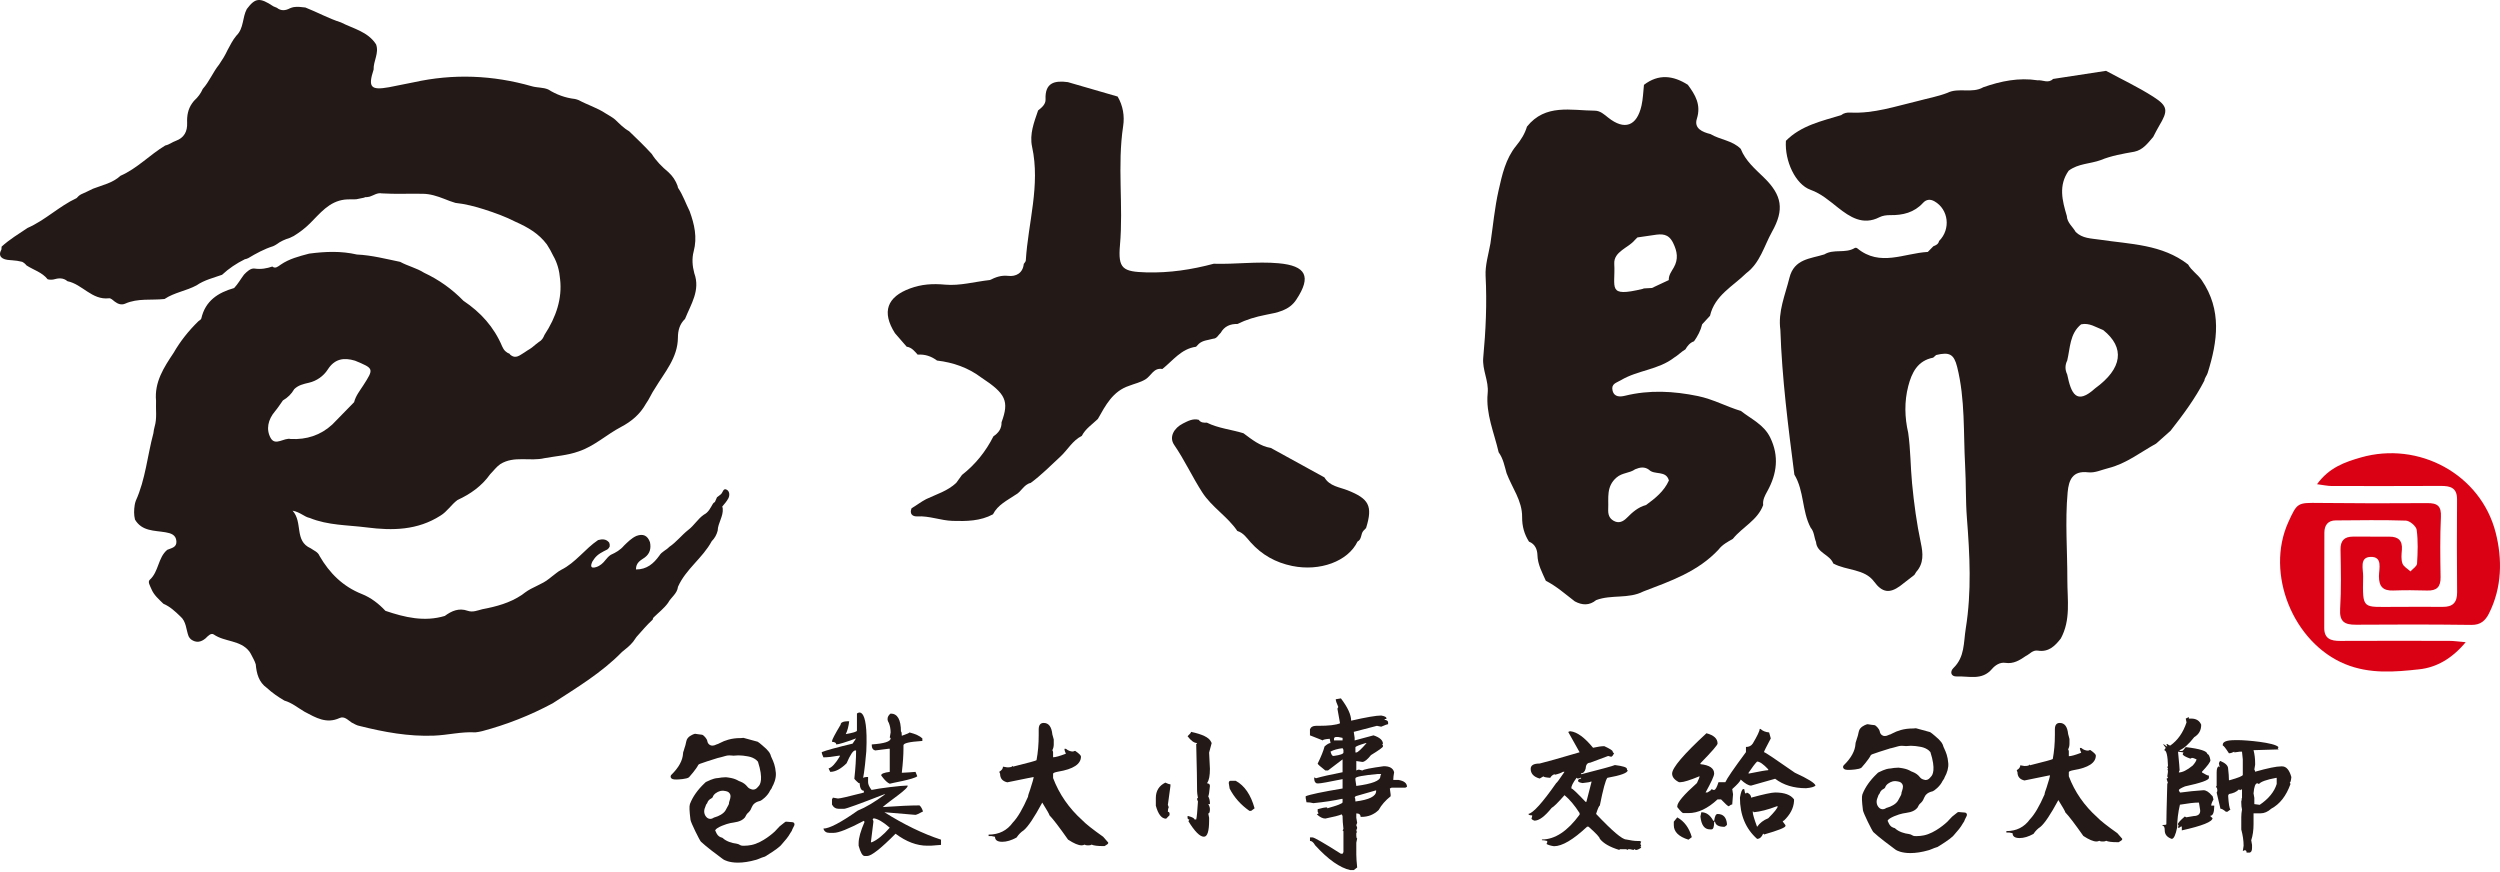 <?xml version="1.0" encoding="utf-8"?>
<!-- Generator: Adobe Illustrator 15.1.0, SVG Export Plug-In . SVG Version: 6.00 Build 0)  -->
<!DOCTYPE svg PUBLIC "-//W3C//DTD SVG 1.1//EN" "http://www.w3.org/Graphics/SVG/1.1/DTD/svg11.dtd">
<svg version="1.1" id="Layer_1" xmlns="http://www.w3.org/2000/svg" xmlns:xlink="http://www.w3.org/1999/xlink" x="0px" y="0px"
	 width="390px" height="136px" viewBox="0 0 390 136" enable-background="new 0 0 390 136" xml:space="preserve">
<g>
	<path fill="#231916" d="M123.882,128.397c-0.063-0.088-0.168-0.139-0.279-0.139h-0.011c-0.086,0-0.352-0.027-0.544-0.046
		c-0.238-0.023-0.331-0.031-0.386-0.031c-0.158,0-0.245,0.084-0.29,0.145c0.018-0.026,0.037-0.04,0.039-0.042
		c-0.029,0.023-0.151,0.125-0.701,0.554c-0.081,0.061-0.085,0.067-0.11,0.093c-0.037,0.041-0.263,0.284-0.418,0.446
		c-0.202,0.214-0.242,0.256-0.257,0.274c0,0-0.018,0.021-0.023,0.029c-0.143,0.136-1.893,1.776-3.672,2.137
		c-0.391,0.077-0.784,0.119-1.161,0.119c-0.105,0-0.208-0.002-0.303-0.01c-0.066-0.005-0.128-0.017-0.189-0.04
		c-0.032-0.013-0.067-0.031-0.099-0.05c-0.206-0.126-0.406-0.204-0.591-0.227c-0.666-0.075-1.574-0.341-2.131-0.865
		c-0.044-0.042-0.101-0.07-0.158-0.085c-0.057-0.011-0.113-0.029-0.162-0.045c-0.407-0.15-0.602-0.491-0.708-0.728l-0.041-0.093
		c-0.016-0.034-0.035-0.077-0.051-0.11c-0.007-0.019-0.019-0.039-0.033-0.054c-0.044-0.063-0.036-0.087-0.025-0.114
		c0.177-0.444,1.769-1.007,2.369-1.117l0.029-0.005c0.155-0.028,0.312-0.056,0.477-0.079c0.245-0.036,0.453-0.078,0.637-0.129
		c0.237-0.064,0.437-0.146,0.612-0.247c0.186-0.107,0.343-0.232,0.482-0.393c0.002-0.003,0.012-0.014,0.016-0.016
		c0.009-0.01,0.017-0.023,0.024-0.035c0.022-0.036,0.049-0.086,0.085-0.155c0.06-0.116,0.126-0.246,0.228-0.379
		c0.025-0.032,0.053-0.063,0.086-0.09c0.292-0.247,0.476-0.496,0.581-0.789c0.009-0.029,0.023-0.062,0.042-0.091
		c0.014-0.026,0.027-0.052,0.038-0.079l0.015-0.029c0.037-0.075,0.079-0.161,0.136-0.251c0.031-0.044,0.06-0.085,0.086-0.117
		l0.021-0.025c0.277-0.305,0.604-0.426,0.885-0.506c0.057-0.014,0.112-0.027,0.168-0.044c0.186-0.044,1.167-0.763,1.537-1.609
		c0.016-0.026,0.074-0.108,0.107-0.156c0.118-0.167,0.171-0.244,0.193-0.331c0.002-0.021,0.009-0.039,0.016-0.058
		c0.249-0.433,0.654-1.303,0.585-2.215c-0.084-1.104-0.376-1.748-0.615-2.265c-0.044-0.097-0.087-0.193-0.129-0.288
		c-0.012-0.029-0.023-0.07-0.037-0.116c-0.038-0.132-0.091-0.316-0.246-0.537c-0.007-0.009-0.016-0.021-0.022-0.031
		c-0.053-0.059-0.098-0.118-0.144-0.172l-0.016-0.021c-0.097-0.119-0.189-0.231-0.284-0.314c-0.013-0.012-0.025-0.023-0.036-0.034
		c-0.064-0.067-1.028-0.929-1.282-1.069c-0.017-0.01-0.038-0.018-0.058-0.024c-0.229-0.075-1.817-0.504-2.139-0.583
		c-0.029-0.008-0.054-0.012-0.083-0.012c-0.019,0-0.039,0.002-0.058,0.008c-0.004,0-0.013,0-0.013,0
		c-0.087,0.012-0.194,0.031-0.31,0.031c0,0-0.083-0.002-0.118-0.002c-0.627,0-1.238,0.081-1.814,0.242
		c-0.467,0.127-0.925,0.312-1.357,0.544l-0.032,0.013c-0.082,0.041-0.167,0.083-0.256,0.13c-0.07,0.003-0.126,0.026-0.18,0.053
		c-0.151,0.073-0.275,0.121-0.385,0.153c-0.097,0.026-0.192,0.04-0.279,0.04c-0.23,0-0.389-0.087-0.485-0.162
		c0,0-0.013-0.01-0.013-0.011c-0.174-0.139-0.279-0.338-0.312-0.605c-0.037-0.235-0.53-0.87-0.817-0.922
		c-0.014-0.003-0.029-0.003-0.041-0.004c-0.251-0.018-0.5-0.058-0.715-0.094c-0.096-0.016-0.188-0.032-0.279-0.044
		c-0.016-0.003-0.033-0.004-0.049-0.004c-0.054,0-0.107,0.015-0.158,0.039c-0.009,0.003-0.02,0.007-0.032,0.013
		c-0.25,0.098-1.012,0.392-1.16,1.065c-0.019,0.065-0.035,0.142-0.055,0.226c0,0-0.018,0.083-0.02,0.09
		c-0.035,0.222-0.099,0.42-0.148,0.577c-0.007,0.014-0.01,0.031-0.018,0.045c-0.035,0.083-0.064,0.188-0.093,0.3l-0.005,0.018
		c-0.036,0.133-0.078,0.299-0.149,0.466c-0.007,0.02-0.013,0.038-0.016,0.057c-0.01,0.048-0.014,0.098-0.017,0.165
		c-0.057,1.09-0.673,2.213-1.819,3.333c-0.015,0.013-0.025,0.025-0.041,0.042c-0.09,0.126-0.103,0.278-0.037,0.412
		c0.118,0.235,0.414,0.283,0.85,0.283c0.261,0,1.656-0.062,1.977-0.353c0.044-0.039,1.135-1.272,1.436-1.914
		c0.066-0.132,0.394-0.235,0.712-0.334c0.205-0.063,0.434-0.134,0.665-0.23c0.105-0.041,1.457-0.468,1.689-0.533
		c0.035-0.011,0.072-0.017,0.11-0.023c0.007-0.002,0.014-0.002,0.019-0.004c0.118-0.024,0.248-0.057,0.425-0.106
		c0.081-0.022,0.165-0.046,0.248-0.069c0.083-0.025,0.172-0.048,0.258-0.074c0.078-0.021,0.155-0.042,0.234-0.063
		c0.159-0.041,0.324-0.06,0.509-0.06c0.114,0,0.23,0.005,0.383,0.022c0.004,0,0.018,0.002,0.023,0.002
		c0.062,0.01,0.13,0.017,0.221,0.021c0.003,0.001,0.007,0.001,0.007,0.001c0.024,0,0.038-0.002,0.051-0.005
		c0.202-0.027,0.411-0.041,0.645-0.041c0.097,0,0.192,0.002,0.296,0.008c0.306,0.013,0.71,0.038,1.121,0.124
		c0,0,0.012,0.002,0.018,0.003c0.33,0.053,0.763,0.145,1.173,0.402c0.071,0.042,0.141,0.092,0.218,0.153
		c0.009,0.007,0.018,0.014,0.021,0.021c0.095,0.082,0.184,0.171,0.271,0.268c0.873,2.708,0.353,3.588,0.089,3.839
		c-0.011,0.011-0.025,0.027-0.025,0.027c-0.01,0.008-0.021,0.021-0.029,0.032c-0.019,0.023-0.033,0.04-0.048,0.058
		c-0.01,0.009-0.017,0.018-0.023,0.025c-0.007,0.004-0.012,0.01-0.016,0.014c-0.079,0.093-0.227,0.263-0.477,0.333
		c-0.069,0.02-0.14,0.029-0.212,0.029c-0.026,0-0.051-0.002-0.08-0.004c-0.085-0.008-0.175-0.031-0.263-0.071
		c-0.016-0.005-0.028-0.009-0.043-0.015c-0.202-0.059-0.385-0.185-0.524-0.364c-0.278-0.357-0.635-0.618-1.088-0.797
		c-0.052-0.019-0.104-0.038-0.157-0.057c-0.042-0.015-0.084-0.031-0.118-0.053c-0.343-0.203-0.693-0.341-1.073-0.422
		c-0.044-0.01-0.089-0.017-0.129-0.025c-0.029-0.005-0.055-0.013-0.078-0.019c-0.089-0.028-0.205-0.04-0.327-0.054l-0.018-0.002
		c-0.092-0.009-0.186-0.02-0.288-0.038c-0.019-0.005-0.041-0.006-0.06-0.006l-0.176,0.009c-0.327,0.017-0.668,0.035-0.978,0.106
		c-0.035,0.007-0.072,0.012-0.108,0.013c-0.195,0.006-0.395,0.042-0.612,0.101c-0.172,0.046-0.35,0.11-0.552,0.193
		c-0.013,0.007-0.03,0.013-0.041,0.023c-0.062,0.035-0.178,0.083-0.282,0.125c-0.268,0.111-0.437,0.187-0.541,0.314v0.001
		c-0.014,0.012-0.034,0.034-0.062,0.061c-1.068,1.015-1.829,2.092-2.256,3.199c-0.011,0.024-0.019,0.05-0.023,0.081
		c-0.104,0.312-0.076,1.023,0.084,2.31c0.009,0.058,0.011,0.095,0.013,0.11l0,0c0.054,0.434,1.423,3.213,1.634,3.412
		c0.852,0.809,2.573,2.081,3.22,2.559c0.115,0.085,0.193,0.143,0.222,0.164c0.015,0.016,0.031,0.026,0.046,0.035
		c0.189,0.12,0.902,0.507,2.285,0.507c0.841,0,1.776-0.145,2.783-0.43l0.016-0.004c0.06-0.019,0.113-0.032,0.165-0.049
		c0.139-0.043,0.277-0.104,0.428-0.165l0.018-0.009c0.199-0.081,0.424-0.179,0.664-0.243c0.021-0.008,0.047-0.013,0.068-0.02
		c0.03-0.009,0.062-0.02,0.087-0.034c0,0,0.035-0.021,0.038-0.023c0.461-0.273,1.786-1.104,2.357-1.647
		c0.006-0.009,0.013-0.015,0.019-0.024c0.07-0.077,0.138-0.154,0.209-0.236c0.505-0.572,0.983-1.111,1.324-1.743
		c0.004-0.006,0.009-0.012,0.014-0.018c0.009-0.018,0.02-0.037,0.037-0.062c0.058-0.081,0.12-0.163,0.155-0.232
		c0.008-0.018,0.014-0.03,0.02-0.045l0.044-0.124c0.006-0.026,0.02-0.051,0.03-0.072c0.022-0.047,0.046-0.096,0.069-0.145
		c0.063-0.133,0.129-0.271,0.208-0.412c0.01-0.02,0.019-0.04,0.025-0.061c0.004-0.02,0.012-0.039,0.018-0.055
		C123.964,128.611,123.948,128.492,123.882,128.397 M110.069,125.753l0.009-0.027c0.019-0.046,0.03-0.093,0.048-0.138
		c0.032-0.084,0.077-0.159,0.137-0.22c0.002-0.002,0.002-0.003,0.006-0.006c0.041-0.042,0.072-0.095,0.083-0.154
		c0.014-0.054,0.039-0.106,0.066-0.158c0.174-0.3,0.42-0.435,0.62-0.546c0.079-0.042,0.135-0.113,0.163-0.196
		c0.126-0.419,0.675-0.778,1.124-0.9c0.132-0.037,0.272-0.056,0.429-0.056l0.048,0.001c0.023,0,0.046,0.002,0.066,0.005
		c0.472,0.061,0.771,0.115,0.974,0.432c0.081,0.127,0.12,0.254,0.122,0.407c0.006,0.211-0.064,0.435-0.13,0.652
		c-0.012,0.043-0.027,0.088-0.043,0.139l-0.009,0.018c-0.016,0.061-0.037,0.127-0.042,0.16c-0.009,0.025-0.011,0.05-0.011,0.076
		c0,0.041-0.003,0.078-0.009,0.117c-0.013,0.068-0.033,0.131-0.066,0.192l-0.47,0.861c-0.002,0.007-0.008,0.014-0.012,0.024
		c-0.329,0.534-1.092,0.902-1.643,1.055c-0.01,0.001-0.039,0.01-0.045,0.011c-0.011,0.003-0.021,0.007-0.033,0.009
		c-0.039,0.01-0.075,0.025-0.11,0.047c-0.086,0.058-0.191,0.12-0.321,0.156c-0.07,0.02-0.142,0.029-0.213,0.029
		c-0.215,0-0.424-0.092-0.585-0.259c-0.388-0.399-0.474-0.989-0.222-1.542C110.022,125.887,110.046,125.822,110.069,125.753"/>
	<path fill="#231916" d="M306.778,126.896c-0.062-0.088-0.167-0.139-0.276-0.139h-0.011c-0.086,0-0.352-0.026-0.545-0.046
		c-0.236-0.023-0.331-0.033-0.385-0.033c-0.157,0-0.246,0.085-0.292,0.146c0.019-0.026,0.036-0.042,0.038-0.043
		c-0.025,0.025-0.153,0.13-0.705,0.559c-0.073,0.058-0.076,0.06-0.099,0.084c0,0-0.003,0.003-0.003,0.006
		c-0.036,0.038-0.267,0.285-0.425,0.447c-0.195,0.211-0.238,0.251-0.251,0.271c0,0-0.02,0.021-0.025,0.029
		c-0.147,0.141-1.895,1.776-3.672,2.138c-0.393,0.08-0.782,0.118-1.162,0.118c-0.103,0-0.206-0.003-0.304-0.009
		c-0.062-0.003-0.126-0.017-0.186-0.042c-0.033-0.012-0.07-0.03-0.099-0.048c-0.207-0.13-0.405-0.206-0.59-0.229
		c-0.666-0.074-1.578-0.341-2.135-0.864c-0.042-0.042-0.097-0.07-0.158-0.084c-0.053-0.013-0.111-0.028-0.159-0.047
		c-0.406-0.15-0.601-0.491-0.71-0.729l-0.038-0.091c-0.015-0.035-0.035-0.076-0.05-0.108c-0.009-0.02-0.021-0.039-0.033-0.056
		c-0.048-0.063-0.037-0.088-0.027-0.114c0.176-0.443,1.771-1.008,2.37-1.117l0.018-0.003c0.157-0.027,0.319-0.059,0.486-0.081
		c0.25-0.035,0.458-0.077,0.64-0.127c0.237-0.066,0.437-0.147,0.613-0.248c0.182-0.107,0.338-0.233,0.482-0.396
		c0,0,0.008-0.009,0.011-0.01c0.011-0.013,0.02-0.024,0.026-0.039c0.022-0.029,0.044-0.072,0.089-0.157
		c0.058-0.115,0.125-0.244,0.224-0.376c0.025-0.031,0.056-0.062,0.089-0.09c0.289-0.247,0.472-0.496,0.58-0.789
		c0.009-0.029,0.024-0.061,0.04-0.09c0.014-0.025,0.029-0.051,0.039-0.077l0.015-0.03c0.039-0.077,0.08-0.161,0.138-0.251
		c0.029-0.045,0.057-0.085,0.081-0.116l0.025-0.027c0.276-0.304,0.604-0.425,0.885-0.504c0.056-0.015,0.114-0.03,0.168-0.044
		c0.188-0.046,1.165-0.769,1.537-1.61c0.016-0.026,0.072-0.109,0.106-0.158c0.118-0.166,0.171-0.245,0.192-0.331
		c0.004-0.02,0.008-0.035,0.014-0.056c0.43-0.753,0.638-1.538,0.586-2.213c-0.083-1.106-0.375-1.748-0.612-2.266
		c-0.046-0.099-0.091-0.193-0.132-0.289c-0.011-0.028-0.025-0.07-0.037-0.115c-0.041-0.134-0.091-0.315-0.246-0.538
		c-0.006-0.009-0.016-0.021-0.023-0.031c-0.048-0.057-0.095-0.113-0.136-0.167l-0.022-0.026c-0.091-0.114-0.188-0.231-0.285-0.317
		c-0.014-0.01-0.024-0.021-0.037-0.036c-0.06-0.062-1.028-0.926-1.28-1.063c-0.017-0.012-0.037-0.019-0.056-0.025
		c-0.232-0.075-1.816-0.503-2.141-0.585c-0.023-0.006-0.052-0.007-0.083-0.007c-0.023,0-0.041,0-0.058,0.004l-0.017,0.001
		c-0.085,0.014-0.188,0.03-0.308,0.03c0,0-0.079,0-0.116,0c-0.624,0-1.238,0.079-1.814,0.239c-0.465,0.13-0.925,0.314-1.355,0.544
		l-0.031,0.015c-0.085,0.041-0.168,0.083-0.257,0.131c-0.07,0.003-0.13,0.026-0.182,0.052c-0.153,0.074-0.273,0.122-0.383,0.154
		c-0.099,0.026-0.192,0.04-0.282,0.04c-0.227,0-0.389-0.088-0.486-0.166l-0.006-0.006c-0.178-0.14-0.279-0.338-0.315-0.606
		c-0.035-0.236-0.531-0.87-0.817-0.923c-0.013-0.002-0.027-0.004-0.041-0.005c-0.25-0.016-0.496-0.055-0.716-0.091
		c-0.095-0.019-0.188-0.033-0.276-0.045c-0.017-0.002-0.033-0.003-0.049-0.003c-0.056,0-0.11,0.012-0.157,0.039
		c-0.01,0.004-0.019,0.007-0.033,0.013c-0.254,0.096-1.014,0.393-1.16,1.066c-0.019,0.065-0.041,0.149-0.06,0.237l-0.012,0.058
		l-0.003,0.019c-0.039,0.222-0.099,0.422-0.151,0.577c-0.004,0.015-0.009,0.031-0.015,0.047c-0.035,0.083-0.062,0.185-0.095,0.292
		l-0.004,0.024c-0.035,0.125-0.078,0.296-0.147,0.468c-0.008,0.02-0.014,0.038-0.02,0.056c-0.011,0.048-0.013,0.098-0.017,0.165
		c-0.058,1.093-0.67,2.212-1.818,3.333c-0.014,0.011-0.027,0.026-0.037,0.042c-0.093,0.125-0.107,0.279-0.042,0.411
		c0.122,0.235,0.415,0.282,0.852,0.282c0.263,0,1.655-0.06,1.979-0.35c0.041-0.04,1.134-1.271,1.436-1.915
		c0.063-0.135,0.393-0.235,0.711-0.336c0.202-0.061,0.433-0.135,0.665-0.229c0.104-0.042,1.452-0.469,1.688-0.534
		c0.035-0.008,0.072-0.017,0.109-0.021c0.007-0.003,0.014-0.003,0.022-0.004c0.12-0.026,0.25-0.058,0.42-0.107
		c0.085-0.021,0.165-0.044,0.248-0.069c0.087-0.024,0.172-0.049,0.258-0.073c0.079-0.021,0.155-0.041,0.238-0.062
		c0.157-0.041,0.321-0.059,0.506-0.059c0.117,0,0.231,0.006,0.385,0.022c0.005,0,0.016,0.001,0.022,0.001
		c0.061,0.01,0.132,0.016,0.22,0.02l0.017,0.001c0.014,0,0.029-0.001,0.044-0.004c0.2-0.026,0.413-0.04,0.645-0.04
		c0.093,0,0.193,0.002,0.296,0.007c0.306,0.014,0.71,0.039,1.119,0.127c0,0,0.01,0,0.019,0c0.33,0.053,0.76,0.146,1.172,0.402
		c0.071,0.044,0.143,0.094,0.219,0.155c0.007,0.006,0.017,0.014,0.021,0.017c0.095,0.086,0.184,0.175,0.271,0.269
		c0.873,2.709,0.354,3.587,0.091,3.84c-0.013,0.01-0.027,0.027-0.027,0.027c-0.012,0.01-0.02,0.021-0.027,0.032
		c-0.018,0.024-0.035,0.042-0.052,0.059c-0.008,0.008-0.015,0.017-0.019,0.021c-0.004,0.005-0.012,0.014-0.017,0.02
		c-0.079,0.092-0.228,0.263-0.477,0.332c-0.07,0.02-0.14,0.029-0.211,0.029c-0.027,0-0.052-0.003-0.082-0.005
		c-0.085-0.01-0.174-0.032-0.264-0.071c-0.015-0.004-0.026-0.01-0.042-0.012c-0.202-0.06-0.383-0.186-0.523-0.365
		c-0.278-0.356-0.638-0.617-1.089-0.795c-0.052-0.021-0.104-0.041-0.156-0.058c-0.044-0.016-0.083-0.033-0.121-0.056
		c-0.344-0.203-0.692-0.34-1.072-0.42c-0.046-0.01-0.087-0.021-0.131-0.026c-0.025-0.004-0.054-0.011-0.076-0.019
		c-0.087-0.026-0.198-0.039-0.327-0.053l-0.017-0.003c-0.092-0.009-0.188-0.019-0.289-0.037c-0.02-0.004-0.039-0.005-0.06-0.005
		c0,0-0.014,0-0.02,0c-0.052,0.004-0.104,0.005-0.157,0.009c-0.327,0.017-0.666,0.033-0.974,0.104
		c-0.037,0.008-0.077,0.012-0.111,0.014c-0.198,0.009-0.398,0.042-0.615,0.102c-0.168,0.046-0.348,0.109-0.55,0.193
		c-0.014,0.006-0.029,0.014-0.041,0.022c-0.062,0.036-0.178,0.084-0.282,0.128c-0.266,0.111-0.437,0.185-0.541,0.312l0,0
		c-0.012,0.015-0.035,0.033-0.063,0.062c-1.069,1.015-1.826,2.093-2.256,3.2c-0.01,0.026-0.016,0.05-0.023,0.083
		c-0.101,0.31-0.072,1.021,0.087,2.308c0.004,0.055,0.011,0.094,0.011,0.109h0.002c0.054,0.435,1.424,3.213,1.632,3.41
		c0.854,0.81,2.573,2.082,3.219,2.561c0.117,0.086,0.196,0.142,0.225,0.164c0.012,0.014,0.029,0.025,0.044,0.037
		c0.188,0.119,0.903,0.505,2.284,0.505c0.844,0,1.778-0.145,2.786-0.43l0.016-0.005c0.056-0.016,0.112-0.031,0.166-0.048
		c0.138-0.044,0.278-0.104,0.427-0.167l0.02-0.008c0.195-0.083,0.421-0.177,0.659-0.244c0.021-0.003,0.042-0.01,0.07-0.017
		c0.034-0.008,0.059-0.017,0.088-0.035c0,0,0.033-0.018,0.037-0.02c0.462-0.275,1.783-1.105,2.356-1.649
		c0.006-0.009,0.015-0.017,0.021-0.022c0.07-0.081,0.14-0.159,0.207-0.239c0.505-0.571,0.983-1.11,1.325-1.74
		c0.005-0.008,0.007-0.014,0.011-0.021c0.01-0.017,0.021-0.034,0.039-0.056c0.056-0.082,0.121-0.166,0.155-0.239
		c0.008-0.011,0.015-0.028,0.021-0.043l0.042-0.122c0.01-0.026,0.02-0.054,0.029-0.073c0.023-0.048,0.048-0.097,0.069-0.145
		c0.064-0.133,0.129-0.272,0.207-0.413c0.012-0.02,0.023-0.042,0.028-0.063c0.005-0.017,0.013-0.035,0.019-0.053
		C306.862,127.108,306.846,126.989,306.778,126.896 M292.968,124.25l0.009-0.027c0.017-0.044,0.031-0.09,0.046-0.135
		c0.033-0.083,0.081-0.157,0.139-0.218c0.001-0.003,0.001-0.003,0.005-0.005c0.041-0.043,0.069-0.097,0.087-0.155
		c0.012-0.054,0.033-0.108,0.062-0.159c0.176-0.299,0.42-0.437,0.621-0.545c0.076-0.043,0.136-0.113,0.162-0.198
		c0.125-0.419,0.672-0.777,1.124-0.902c0.133-0.035,0.272-0.053,0.428-0.053l0.048,0.001c0.023,0.001,0.046,0.002,0.066,0.005
		c0.471,0.061,0.771,0.114,0.974,0.429c0.082,0.127,0.118,0.256,0.123,0.407c0.003,0.21-0.063,0.436-0.129,0.653
		c-0.015,0.044-0.028,0.086-0.044,0.139l-0.009,0.024c-0.019,0.058-0.038,0.122-0.045,0.155c-0.004,0.025-0.006,0.049-0.006,0.074
		c0,0.042-0.004,0.079-0.012,0.119c-0.012,0.068-0.035,0.13-0.068,0.192l-0.466,0.859c-0.002,0.006-0.008,0.013-0.015,0.025
		c-0.328,0.535-1.091,0.903-1.643,1.057c-0.01,0.001-0.077,0.019-0.077,0.019c-0.039,0.008-0.078,0.025-0.108,0.046
		c-0.087,0.058-0.192,0.12-0.325,0.158c-0.07,0.018-0.14,0.028-0.209,0.028c-0.219,0-0.426-0.092-0.587-0.257
		c-0.39-0.398-0.472-0.99-0.221-1.546C292.922,124.385,292.945,124.319,292.968,124.25"/>
	<path fill="#231916" d="M136.525,117.07l2.139-0.272h0.137v3.614c-0.892,0.113-1.337,0.295-1.337,0.543
		c0,0,0.708,1.065,1.337,1.306c0-0.06,3.786-0.676,4.293-1.169l-0.275-0.68c0,0-1.636,0.136-2.013,0.136h-0.125
		c0.176-1.534,0.259-2.782,0.259-3.75v-0.532c0-0.326,0.937-0.547,2.809-0.667h0.138v-0.41c-0.401-0.382-1.068-0.693-2.006-0.928
		c0,0.068-0.398,0.242-1.199,0.522c0-0.438-0.044-0.657-0.135-0.657c0-1.872-0.538-2.809-1.608-2.809c0,0-0.862,0.551-0.274,1.462
		c0.182,0.475,0.274,0.97,0.274,1.482l-0.137,0.805c0.091,0,0.137,0.041,0.137,0.123c0,0.492-0.982,0.806-2.944,0.942v0.135
		C135.994,116.704,136.169,116.972,136.525,117.07"/>
	<path fill="#231916" d="M137.967,126.709l4.826,0.408c0.151,0,0.551-0.177,1.198-0.533c-0.172-0.55-0.493-1.03-0.668-0.94
		c-1.29,0-3.163,0.088-5.618,0.26c0.953-0.888,4.145-2.933,3.874-3.361c-0.976,0-4.454,0.425-5.617,0.688
		c-0.362-0.475-0.541-0.878-0.541-1.21v-0.806h-0.263c-0.165,0-0.335,0.045-0.508,0.129c0.165-0.647,0.473-3.639,0.494-4.138
		c0.345-7.589-1.461-5.89-1.461-5.89v0.395v2.268c0,0.159-0.579,0.339-1.742,0.543c0.264-0.536,0.441-1.204,0.533-2.005
		c0,0-1.336-0.094-1.336,0.534c-0.893,1.494-1.338,2.343-1.338,2.548v0.124c0.438,0.029,0.657,0.165,0.657,0.409
		c0.348,0,1.378-0.312,3.093-0.942l-0.545,0.817c-2.544,0.611-4.149,1.053-4.813,1.326c0,0.171,0.085,0.444,0.26,0.815
		c0.619,0,1.469-0.095,2.551-0.283v0.146c-0.668,1.11-1.247,1.734-1.746,1.869l0.259,0.532c0.793,0,1.644-0.446,2.549-1.337
		c0.575-1.335,1.023-2.004,1.347-2.004h0.138c0,1.3-0.091,2.772-0.273,4.417c0.091,0.173,0.67,0.669,0.67,0.669h0.147
		c0.054,0.799,0.277,1.2,0.67,1.2v0.284c-2.381,0.619-3.725,0.928-4.032,0.928c-0.062,0-0.325-0.043-0.794-0.135l-0.147,0.27v0.807
		c0.232,0.444,0.594,0.667,1.086,0.667h0.794c0.301,0,2.4-0.759,6.296-2.276h0.133c-1.644,1.217-3.07,2.065-4.28,2.548
		c-2.658,1.873-4.448,2.809-5.368,2.809c0.128,0.445,0.441,0.668,0.941,0.668h0.678c0.758,0,2.32-0.626,4.692-1.88
		c0,0.092,0.041,0.135,0.124,0.135c-0.627,1.435-0.94,2.554-0.94,3.353v0.397c0.292,1.073,0.607,1.607,0.94,1.607h0.396
		c0.647,0,2.126-1.158,4.426-3.477c1.663,1.247,3.312,1.869,4.952,1.869h0.546l1.594-0.126v-0.815
		C143.971,130.062,141.025,128.634,137.967,126.709 M135.994,131.398h-0.137l0.397-3.217c0-0.098-0.042-0.229-0.126-0.395
		c0.083,0,0.126-0.047,0.126-0.138c0.665,0.076,1.516,0.566,2.548,1.472C137.785,130.284,136.847,131.042,135.994,131.398"/>
	<path fill="#231916" d="M162.822,112.778c0.776,0,1.225,0.596,1.346,1.791l0.217,0.792v0.78c0,0.316-0.073,0.611-0.217,0.884
		c0.079,0.143,0.113,0.253,0.113,0.329v0.78c0.364,0,1.028-0.187,1.996-0.555c-0.143-0.296-0.217-0.553-0.217-0.771h0.217
		c0.346,0.287,0.72,0.432,1.121,0.432c0.143-0.069,0.256-0.104,0.338-0.104c0.597,0.417,0.895,0.71,0.895,0.884
		c0,1.18-1.188,1.965-3.567,2.357c-0.521,0.099-0.782,0.208-0.782,0.329v0.667c0.955,2.515,2.473,4.712,4.564,6.591
		c0.514,0.545,1.597,1.402,3.251,2.573l0.783,0.896v0.101c-0.008,0.1-0.197,0.249-0.569,0.454h-0.214
		c-0.875,0-1.476-0.076-1.8-0.228c-0.129,0.076-0.276,0.114-0.442,0.114h-0.227c-0.167,0-0.313-0.038-0.443-0.114
		c-0.136,0.076-0.285,0.114-0.451,0.114c-0.506,0-1.21-0.298-2.118-0.896c-1.375-1.956-2.342-3.22-2.9-3.793
		c0-0.123-0.377-0.784-1.123-1.983c-1.252,2.326-2.22,3.768-2.9,4.327c-0.416,0.264-0.784,0.638-1.108,1.122
		c-0.807,0.445-1.552,0.668-2.231,0.668c-0.755,0-1.132-0.259-1.132-0.781l-0.544-0.113h-0.455v-0.227
		c1.616,0,2.883-0.635,3.795-1.903c0.741-0.769,1.526-2.107,2.355-4.01c0-0.16,0.11-0.528,0.329-1.11
		c0.364-1.11,0.546-1.767,0.546-1.971l-4.112,0.837c-0.749-0.17-1.121-0.616-1.121-1.333c-0.082-0.145-0.114-0.254-0.114-0.329
		c0.376-0.22,0.565-0.48,0.565-0.783c0.385,0.078,0.608,0.113,0.669,0.113c0.519,0,0.782-0.073,0.782-0.226
		c0.066,0,0.1,0.039,0.1,0.112c2.409-0.594,3.634-0.931,3.68-1.005c0.228-1.217,0.341-2.519,0.341-3.908v-0.896
		C162.04,113.113,162.299,112.778,162.822,112.778"/>
	<path fill="#231916" d="M181.792,122.088c0.356,0.173,0.62,0.261,0.796,0.261v0.272l-0.401,2.944
		c0.087,0.175,0.128,0.31,0.128,0.408c-0.083,0.143-0.128,0.361-0.128,0.656c0.178,0.039,0.262,0.13,0.262,0.273v0.27l-0.531,0.544
		c-0.704,0-1.239-0.676-1.608-2.026v-1.201C180.31,123.379,180.805,122.579,181.792,122.088 M185.804,114.171
		c1.742,0.371,2.77,0.864,3.08,1.483l0.137,0.26l-0.398,1.486c0.083,1.419,0.125,2.265,0.125,2.538c0,1.056-0.137,1.773-0.408,2.15
		v0.125c0.271,0,0.408,0.136,0.408,0.408c-0.085,0.921-0.171,1.458-0.261,1.607c0.174,0.325,0.261,0.681,0.261,1.066v0.135h-0.261
		c0.174,0.295,0.261,0.562,0.261,0.803c0,0.445-0.087,0.67-0.261,0.67l0.136,0.669v0.406c0,1.699-0.269,2.55-0.815,2.55
		c-0.62,0-1.423-0.806-2.412-2.413l0.147-0.274c-0.188,0-0.284-0.09-0.284-0.27v-0.263h0.137c0.627,0.174,0.941,0.352,0.941,0.533
		h0.271c0.093-0.348,0.182-1.284,0.273-2.81c-0.091-0.179-0.136-0.316-0.136-0.405c0-0.092,0.044-0.137,0.136-0.137
		c-0.091-0.491-0.136-0.845-0.136-1.064c0-1.343-0.044-3.803-0.137-7.375c0.093,0,0.137-0.044,0.137-0.136
		c-0.453,0-0.95-0.355-1.486-1.065C185.622,114.526,185.804,114.299,185.804,114.171 M191.963,121.804h0.808
		c1.381,0.749,2.359,2.18,2.944,4.294l-0.533,0.396h-0.273c-1.342-0.938-2.37-2.092-3.081-3.468l-0.136-0.814v-0.125
		C191.724,121.898,191.814,121.804,191.963,121.804"/>
	<path fill="#231916" d="M209.182,108.948c1.066,1.405,1.597,2.565,1.597,3.478c2.342-0.535,3.905-0.804,4.689-0.804
		c0.536,0.099,0.807,0.233,0.807,0.409v0.136h-0.264v0.123c0.357,0.054,0.533,0.19,0.533,0.409v0.273
		c-0.112,0-0.471,0.132-1.076,0.395l-0.667-0.138l-3.614,0.942l0.138,0.94v0.396l2.942-0.792c0.981,0.325,1.475,0.771,1.475,1.336
		h-0.125l0.125,0.262v0.136c-0.025,0.149-0.647,0.598-1.871,1.347c-0.564,0.711-1.016,1.066-1.346,1.066l-0.941-0.137v1.472
		c0.173-0.091,0.308-0.137,0.406-0.137l0.535,0.137c0.225-0.175,1.342-0.397,3.351-0.668c0.913,0,1.449,0.313,1.608,0.94
		c-0.09,0.483-0.134,0.883-0.134,1.199h0.803c0.89,0.151,1.336,0.509,1.336,1.076l-0.271,0.137h-2.141l-0.261,0.125l0.125,0.94v0.27
		c-0.817,0.649-1.439,1.365-1.869,2.142c-0.735,0.717-1.627,1.075-2.686,1.075h-0.133c0-0.362-0.225-0.542-0.67-0.542v0.68
		l0.135,0.801c-0.089,0.167-0.135,0.3-0.135,0.398c0.091,0.175,0.135,0.31,0.135,0.408c-0.089,0.158-0.135,0.336-0.135,0.531h0.135
		l-0.135,0.274v0.395c0,0.272,0.046,0.409,0.135,0.409l-0.135,0.667v1.867c0,0.454,0.046,1.123,0.135,2.004l-0.532,0.409h-0.542
		c-1.632-0.362-3.459-1.652-5.484-3.872c-0.255-0.454-0.523-0.682-0.805-0.682v-0.543h0.396c0.271,0,1.75,0.851,4.429,2.547h0.261
		l0.136-0.259v-3.217c0-0.09-0.046-0.136-0.136-0.136l0.136-0.259c-0.091-0.764-0.136-1.39-0.136-1.881v-0.135l-0.135-0.261
		c-0.393,0.175-1.243,0.395-2.55,0.657c-0.416,0-0.859-0.219-1.333-0.657l0.271-0.146l-0.137-0.262v-0.397
		c0.635-0.188,1.129-0.282,1.484-0.282v0.147c1.599-0.439,2.4-0.752,2.4-0.941v-0.531h-0.135c-1.231,0.272-2.703,0.494-4.417,0.668
		c-0.349-0.091-0.707-0.137-1.076-0.137l-0.126-0.668v-0.273c0.635-0.27,2.551-0.674,5.755-1.21v-1.462
		c-2.174,0.446-3.425,0.669-3.748,0.669h-0.271c-0.273-0.091-0.409-0.358-0.409-0.805v-0.136l0.281,0.136
		c0.937-0.272,2.319-0.583,4.146-0.939v-2.005l-2.277,1.733h-0.408c-0.801-0.62-1.2-0.979-1.2-1.076
		c0.536-1.087,0.894-1.979,1.076-2.672c0.4-0.354,0.708-0.534,0.931-0.534l-0.126-0.667c-0.72,0.06-1.076,0.146-1.076,0.259
		l-2.007-0.792v-0.939c0.144-0.365,0.458-0.546,0.94-0.546h0.399c1.591,0,2.709-0.128,3.353-0.394l-0.408-2.278l0.135-0.271
		c-0.265-0.588-0.396-0.99-0.396-1.202L209.182,108.948z M207.565,117.25c0.118,0.447,0.254,0.671,0.404,0.671h0.136
		c0.982-0.136,1.473-0.313,1.473-0.533v-0.408l-0.136-0.26C208.672,116.809,208.045,116.987,207.565,117.25 M208.105,115.247v0.259
		h1.337v-0.396l-0.668-0.136h-0.396C208.198,115.005,208.105,115.095,208.105,115.247 M211.325,124.353
		c0.083,0.151,0.122,0.377,0.122,0.678c2.153-0.268,3.229-0.81,3.229-1.619v-0.123l-3.229,0.927
		C211.446,124.31,211.408,124.353,211.325,124.353 M211.446,116.583v0.804h0.138c0.227-0.007,0.763-0.498,1.608-1.473h-0.125
		C211.988,116.231,211.446,116.454,211.446,116.583 M211.446,121.408v0.26l0.138,0.939c2.499-0.33,3.749-0.821,3.749-1.471
		c0-0.097,0.045-0.229,0.135-0.397h-0.531C212.61,120.958,211.446,121.182,211.446,121.408"/>
	<path fill="#231916" d="M244.891,114.079h0.114c1.028,0.115,2.199,0.972,3.512,2.572c0.739-0.167,1.324-0.249,1.755-0.249
		c0.867,0.401,1.305,0.676,1.305,0.827c0.021,0.158,0.097,0.237,0.225,0.237c-0.145,0.357-0.298,0.551-0.463,0.59l-0.466-0.125
		l-2.819,1.054c-0.431,0-0.665,0.318-0.702,0.953c-0.129,0.458-0.362,0.69-0.703,0.69v0.136h0.112
		c3.081-0.786,4.803-1.258,5.165-1.416c1.247,0.158,1.868,0.354,1.868,0.59c0,0.149,0.044,0.226,0.128,0.226
		c0,0.406-1.057,0.798-3.175,1.178c-0.278,0.338-0.67,1.785-1.177,4.338c-0.112,0.007-0.306,0.438-0.579,1.291
		c2.518,2.66,4.08,3.988,4.69,3.988c0.74,0.158,1.324,0.235,1.757,0.235h0.363l0.227,0.102c-0.085,0.161-0.126,0.282-0.126,0.365
		c0.083,0.15,0.126,0.268,0.126,0.349c-0.085,0-0.126,0.04-0.126,0.114c0.083,0,0.126,0.038,0.126,0.113
		c-0.348,0.242-0.624,0.361-0.827,0.361l-0.229-0.124c-0.074,0-0.114,0.042-0.114,0.124l-0.587-0.124h-0.238
		c-0.076,0-0.112,0.042-0.112,0.124l-0.24-0.124h-0.939c-0.076,0-0.114,0.042-0.114,0.124c-1.489-0.451-2.507-1.038-3.059-1.752
		c0-0.221-0.584-0.849-1.756-1.881h-0.227c-2.166,2.031-3.887,3.045-5.165,3.045c-0.505-0.074-0.896-0.19-1.165-0.349l0.112-0.238
		v-0.229c-0.315-0.082-0.592-0.123-0.826-0.123v-0.112c2.031,0,3.99-1.293,5.878-3.874v-0.239c-0.785-1.222-1.569-2.155-2.356-2.798
		c-1.006,1.149-1.671,1.809-2.004,1.983c-1.065,1.329-1.96,1.994-2.685,1.994c-0.309-0.113-0.464-0.229-0.464-0.35
		c0.075-0.137,0.116-0.296,0.116-0.477c-0.395,0-0.591-0.076-0.591-0.227c0.748-0.144,2.191-1.747,4.336-4.813
		c0.077,0,0.505-0.585,1.292-1.754h-0.239c-0.284,0.18-0.716,0.335-1.289,0.463v-0.102c-0.317,0.105-0.552,0.298-0.701,0.578
		c-0.704-0.053-1.053-0.132-1.053-0.238l-0.589,0.35c-0.938-0.263-1.406-0.77-1.406-1.516c0-0.552,0.468-0.828,1.406-0.828
		c0.973-0.234,3.05-0.82,6.228-1.755l-1.778-3.172L244.891,114.079z M245.946,121.341c-0.551,0.734-0.827,1.28-0.827,1.642
		c0.174,0.015,0.917,0.718,2.232,2.108h0.124l0.815-3.162h-0.114c-0.112,0.077-0.544,0.153-1.3,0.228
		c-0.471-0.074-0.702-0.188-0.702-0.341c0-0.203,0.159-0.325,0.474-0.362v-0.112h-0.124c-0.13,0.076-0.284,0.112-0.465,0.112
		C246.06,121.378,246.021,121.341,245.946,121.341"/>
	<path fill="#231916" d="M274.509,113.717h0.138c0.323,0.311,0.769,0.492,1.337,0.544l0.26,0.928
		c-0.71,1.33-1.064,2.044-1.064,2.143c0.15,0,1.757,1.071,4.823,3.215c2.056,0.942,3.126,1.611,3.217,2.005
		c-0.203,0.203-0.693,0.34-1.471,0.408c-1.928,0-3.535-0.492-4.826-1.474l-3.75,1.066c-0.401,0-0.939-0.312-1.62-0.941
		c-0.052,0.243-0.496,0.737-1.324,1.485c0,0.068,0.041,0.336,0.126,0.803l-0.126,1.598c-0.145,0-0.323,0.093-0.544,0.283
		c-0.13-0.009-0.528-0.368-1.202-1.078h-0.542c-1.533,1.428-3.047,2.141-4.54,2.141h-0.817c-0.127,0-0.438-0.312-0.93-0.94v-0.124
		c0-0.596,1.024-1.804,3.068-3.625c0.273-0.552,0.411-0.906,0.411-1.064c-1.502,0.619-2.487,0.929-2.958,0.929h-0.257
		c-0.71-0.364-1.067-0.808-1.067-1.337c0-0.899,1.785-2.997,5.357-6.296c1.155,0.308,1.733,0.843,1.733,1.607
		c0,0.226-0.891,1.252-2.675,3.079v0.136c1.429,0.151,2.144,0.642,2.144,1.473c0,0.348-0.448,1.329-1.337,2.944h0.271
		c0.438-0.233,0.658-0.412,0.658-0.531l0.27,0.134h0.139c0.195,0,0.421-0.403,0.677-1.21h1.068c0.24-0.559,1.311-2.124,3.213-4.688
		v-0.804c0.476,0,0.831-0.179,1.064-0.533C274.153,114.78,274.509,114.02,274.509,113.717 M261.654,127.513
		c1.097,0.604,1.853,1.631,2.269,3.081l-0.521,0.396c-1.527-0.475-2.289-1.229-2.289-2.264v-0.545L261.654,127.513z
		 M265.404,126.709c0.771,0,1.394,0.445,1.868,1.336h0.139c0.09-0.709,0.268-1.063,0.531-1.063c0.898,0,1.389,0.536,1.471,1.608
		c0,0.119-0.129,0.252-0.395,0.395c-0.898,0-1.389-0.267-1.473-0.805h-0.134c0,0.802-0.139,1.201-0.409,1.201h-0.26
		c-0.848,0-1.337-0.667-1.475-2.005L265.404,126.709z M271.962,123.097h0.136l0.137,0.667h0.134c0.085,0,0.125-0.044,0.125-0.136
		c0.453,0.181,0.68,0.45,0.68,0.805c1.972-0.536,3.222-0.805,3.75-0.805c1.442,0,2.424,0.358,2.944,1.075v0.272
		c-0.068,1.096-0.604,2.122-1.608,3.07h-0.136v0.135l0.408,0.545v0.124c0,0.25-1.116,0.696-3.351,1.336
		c0-0.082-0.047-0.124-0.136-0.124c-0.227,0.535-0.54,0.804-0.939,0.804c-1.785-1.585-2.675-3.73-2.675-6.433
		C271.583,123.542,271.759,123.097,271.962,123.097 M274.105,118.803c-0.312,0.312-0.753,0.89-1.327,1.744v0.136
		c1.761-0.355,2.783-0.533,3.069-0.533v-0.134C275.092,119.208,274.509,118.803,274.105,118.803 M273.571,126.709
		c0-0.09-0.043-0.136-0.138-0.136v0.136c0,0.302,0.223,1.062,0.672,2.276c0.422-0.604,1.002-1.048,1.742-1.337
		c0.982-0.98,1.472-1.604,1.472-1.868h-0.135C275.787,126.309,274.584,126.619,273.571,126.709"/>
	<path fill="#231916" d="M321.324,112.778c0.753,0,1.188,0.577,1.305,1.731l0.209,0.77v0.757c0,0.308-0.069,0.592-0.209,0.856
		c0.076,0.138,0.108,0.245,0.108,0.316v0.758c0.354,0,0.997-0.18,1.934-0.539c-0.139-0.285-0.208-0.532-0.208-0.746h0.208
		c0.337,0.278,0.697,0.418,1.085,0.418c0.138-0.066,0.249-0.099,0.33-0.099c0.577,0.402,0.865,0.687,0.865,0.855
		c0,1.142-1.15,1.902-3.454,2.282c-0.504,0.095-0.761,0.202-0.761,0.318v0.647c0.925,2.435,2.395,4.563,4.423,6.384
		c0.497,0.529,1.547,1.356,3.149,2.491l0.755,0.867v0.099c-0.008,0.094-0.189,0.24-0.548,0.438h-0.207
		c-0.851,0-1.433-0.073-1.744-0.219c-0.128,0.072-0.269,0.109-0.428,0.109h-0.22c-0.164,0-0.305-0.037-0.429-0.109
		c-0.132,0.072-0.277,0.109-0.439,0.109c-0.49,0-1.171-0.289-2.05-0.866c-1.332-1.894-2.268-3.119-2.809-3.675
		c0-0.116-0.363-0.758-1.086-1.92c-1.213,2.251-2.15,3.648-2.811,4.191c-0.4,0.255-0.759,0.618-1.072,1.085
		c-0.783,0.432-1.502,0.649-2.163,0.649c-0.731,0-1.096-0.253-1.096-0.757l-0.528-0.109h-0.438v-0.22
		c1.566,0,2.791-0.614,3.674-1.844c0.718-0.745,1.479-2.038,2.282-3.882c0-0.154,0.104-0.514,0.319-1.076
		c0.352-1.074,0.524-1.712,0.524-1.909l-3.982,0.812c-0.724-0.167-1.084-0.598-1.084-1.293c-0.074-0.14-0.109-0.246-0.109-0.318
		c0.365-0.212,0.547-0.464,0.547-0.756c0.372,0.072,0.588,0.11,0.646,0.11c0.505,0,0.757-0.074,0.757-0.221
		c0.066,0,0.099,0.037,0.099,0.11c2.333-0.578,3.521-0.903,3.565-0.978c0.219-1.179,0.329-2.439,0.329-3.784v-0.866
		C320.567,113.104,320.818,112.778,321.324,112.778"/>
	<path fill="#231916" d="M341.461,111.86v0.237h0.362c0.776,0,1.3,0.321,1.564,0.963c0,0.861-0.36,1.502-1.078,1.925
		c-0.881,1.126-1.646,1.805-2.286,2.04v0.124h0.36c0.108,0,0.306-0.201,0.594-0.6c2.24,0.264,3.362,0.626,3.362,1.086
		c0.211,0,0.372,0.32,0.486,0.954c0,0.272-0.438,0.869-1.314,1.799v0.114c0.537,0.333,0.895,0.496,1.078,0.496v0.353
		c0,0.348-1.244,0.79-3.728,1.325c-0.642,0.264-0.964,0.464-0.964,0.599c0.083,0.243,0.165,0.364,0.238,0.364
		c1.138-0.159,2.344-0.279,3.602-0.364c0.417,0,0.856,0.28,1.324,0.839c0.085,0,0.163,0.201,0.238,0.6
		c-0.234,0.411-0.351,0.73-0.351,0.964h0.474v0.113c-0.013,0.98-0.223,1.472-0.62,1.472c0,0.061,0.115,0.181,0.349,0.362
		c0,0.566-1.596,1.206-4.791,1.915v-0.601h-0.135l-0.362,0.249c0-0.083-0.039-0.125-0.116-0.125l0.116-0.249l-0.116-0.238
		c0.009-0.188,0.368-0.588,1.078-1.201l0.236,0.125l1.135-0.193c0.838-0.021,1.166-0.419,0.985-1.188l-0.147-0.917H342.9
		c-0.567,0-1.51,0.109-2.832,0.329c-0.287,1.229-0.43,2.407-0.43,3.533c-0.242,1.2-0.524,1.801-0.852,1.801
		c-0.722-0.249-1.087-0.691-1.087-1.324c0-0.484-0.117-0.726-0.349-0.726v-0.113c0.398,0,0.6-0.042,0.6-0.125
		c0-0.709,0.048-2.838,0.147-6.387h0.112l-0.226-0.715l0.226-0.124l-0.112-0.238c0.078-0.438,0.112-0.757,0.112-0.961h-0.112
		l0.112-0.239l-0.112-0.249c0-0.076,0.039-0.112,0.112-0.112c-0.044-1.686-0.246-2.526-0.602-2.526l0.251-0.363l-0.362-0.487v-0.113
		l0.487,0.362h0.113l-0.113-0.249v-0.113h0.113c0.195,0.158,0.355,0.237,0.476,0.237c1.156-0.815,1.998-2.017,2.525-3.602
		l-0.121-0.601L341.461,111.86z M339.773,117.262c0.168,1.723,0.25,2.686,0.25,2.89c-0.082,0.157-0.126,0.274-0.126,0.351
		c0.565,0,1.287-0.361,2.164-1.076c0.356-0.4,0.556-0.722,0.6-0.964c-0.332-0.159-0.57-0.239-0.713-0.239l-0.25,0.126
		c-0.801-0.286-1.199-0.523-1.199-0.714l0.124-0.259L339.773,117.262z M348.667,115.462h0.598c1.088,0,5.575,0.362,6.179,1.088
		l-0.124,0.237c0.083,0,0.124,0.042,0.124,0.125l-3.891,0.114c0.165,0.642,0.248,1.321,0.248,2.039v0.249l-0.124,0.714
		c0.083,0.157,0.124,0.278,0.124,0.361c1.963-0.559,3.326-0.836,4.077-0.836h0.126c0.659,0,1.142,0.558,1.45,1.674
		c-0.059,0.565-0.143,0.85-0.248,0.85l0.113,0.226c-0.665,1.858-1.666,3.142-3.001,3.852c-0.536,0.485-1.096,0.726-1.676,0.726
		h-1.088v1.686c0,0.946-0.12,1.784-0.362,2.515l0.126,0.724v0.477c0,0.423-0.122,0.664-0.364,0.725h-0.487
		c0-0.241-0.077-0.362-0.228-0.362h-0.124l-0.237,0.124l0.125-0.838c0-0.786-0.122-1.628-0.364-2.525v-1.925
		c0-0.377,0.039-0.78,0.114-1.2c-0.076-0.296-0.114-0.654-0.114-1.077v-0.25l0.114-0.238h-0.114l0.114-0.237v-1.325h-0.114
		c-0.082,0-0.124,0.04-0.124,0.123l-0.25-0.123c-0.362,0.371-0.878,0.607-1.551,0.713l-0.126,0.249
		c0.083,1.314,0.206,2.036,0.363,2.165l-0.475,0.35h-0.238c-0.37-0.316-0.652-0.475-0.85-0.475l-0.589-2.515l0.103-0.238
		c0-0.407-0.076-0.61-0.229-0.61l0.125-0.228v-2.061c0-0.59,0.116-0.908,0.351-0.951c0,0.074,0.039,0.112,0.114,0.112l-0.114-0.6
		c0.075-0.235,0.155-0.352,0.238-0.352c0.799,0.34,1.2,0.742,1.2,1.2c0.083,0.695,0.126,1.295,0.126,1.801h0.114
		c1.367-0.385,2.049-0.665,2.049-0.839v-2.412l-0.125-1.201h-0.362l-0.838,0.114v-0.114c-0.319,0.166-0.598,0.249-0.838,0.249
		c-0.522-0.808-0.842-1.211-0.963-1.211v-0.124C346.751,115.7,347.39,115.462,348.667,115.462 M352.402,122.303l-0.248-0.112
		c-0.32,0-0.517,0.523-0.602,1.573l0.124,0.714v0.962l0.839,0.114c1.389-0.944,2.273-2.027,2.651-3.251v-0.951h-0.124
		C353.553,121.631,352.673,121.948,352.402,122.303"/>
	<path fill="#231916" d="M190.438,51.91c-0.383,0.332-0.579,0.914-1.204,0.931c-0.759,0.229-1.596,0.231-2.229,0.807
		c-0.141,0.147-0.279,0.296-0.42,0.445c-2.31,0.314-3.609,2.16-5.259,3.472c-1.34-0.249-1.744,1.058-2.607,1.596
		c-0.809,0.503-1.709,0.682-2.562,1.019c-2.564,0.841-3.687,3.047-4.889,5.174c-0.871,0.849-1.934,1.515-2.506,2.645
		c-1.458,0.726-2.21,2.19-3.358,3.246c-1.514,1.394-2.95,2.864-4.613,4.088c-1.088,0.238-1.459,1.389-2.365,1.851
		c-1.294,0.88-2.768,1.554-3.529,3.054l0.005-0.007c-1.978,1.071-4.16,1.089-6.299,1.025c-1.845-0.054-3.624-0.81-5.526-0.701
		c-0.724,0.042-1.243-0.401-0.867-1.277l-0.002,0.004c0.777-0.452,1.481-1.012,2.28-1.424c1.604-0.755,3.341-1.269,4.675-2.522
		l0.906-1.248c2.09-1.636,3.711-3.654,4.905-6.022c0.78-0.522,1.297-1.202,1.268-2.195c1.208-3.286,0.679-4.457-3.147-6.967
		c-2.05-1.549-4.389-2.362-6.92-2.661c-0.895-0.671-1.892-1.005-3.018-0.921c-0.486-0.535-0.929-1.126-1.717-1.239
		c-0.61-0.704-1.217-1.403-1.828-2.108c-2.094-3.306-1.253-5.657,2.372-6.986c1.796-0.657,3.509-0.768,5.444-0.586
		c2.303,0.214,4.658-0.469,6.999-0.722c0.9-0.441,1.748-0.772,2.861-0.646c1.151,0.132,2.27-0.384,2.417-1.859
		c0.112-0.181,0.308-0.357,0.319-0.545c0.366-5.908,2.288-11.723,0.981-17.736c-0.426-1.969,0.308-3.832,0.939-5.67
		c0.579-0.449,1.195-0.97,1.162-1.724c-0.118-2.623,1.423-2.969,3.492-2.688c2.584,0.75,5.169,1.499,7.753,2.247
		c0.836,1.426,1.098,3.049,0.863,4.585c-0.939,6.188,0.046,12.409-0.5,18.604c-0.323,3.677,0.434,4.141,4.137,4.241
		c3.593,0.098,7.054-0.43,10.488-1.348c3.368,0.104,6.732-0.38,10.114-0.077c4.3,0.388,5.161,2.063,2.784,5.652
		c-1.117,1.742-3.022,2.048-4.785,2.394c-1.554,0.302-3.013,0.737-4.417,1.426C191.917,50.519,191.009,50.898,190.438,51.91"/>
	<path fill="#231916" d="M187.002,65.49c0.315,0.453,0.782,0.472,1.263,0.44c1.805,0.896,3.82,1.069,5.713,1.656
		c1.314,0.97,2.586,2.023,4.274,2.294c2.788,1.533,5.573,3.063,8.358,4.594c0.798,1.389,2.377,1.52,3.624,2.015
		c3.304,1.312,3.957,2.419,2.873,5.884c-0.134,0.143-0.271,0.285-0.411,0.425c-0.448,0.485-0.226,1.337-0.923,1.684
		c-1.485,3.086-5.865,4.699-10.209,3.803c-2.553-0.527-4.688-1.71-6.441-3.657c-0.608-0.673-1.133-1.513-2.099-1.795
		c-1.539-2.276-3.984-3.704-5.492-6.056c-1.547-2.403-2.733-5.005-4.359-7.372c-0.848-1.231-0.027-2.636,1.367-3.337
		C185.292,65.69,186.08,65.247,187.002,65.49"/>
	<path fill="#231916" d="M113.389,76.404c-0.554-0.322-0.609,0.374-0.879,0.646c-0.193,0.197-0.438,0.349-0.658,0.521l-0.331,0.749
		c-0.118,0.057-0.222,0.13-0.296,0.248c-0.387,0.647-0.69,1.355-1.414,1.718c-0.955,0.648-1.522,1.695-2.444,2.382
		c-1.043,0.824-1.855,1.91-2.971,2.655c-0.463,0.509-1.173,0.734-1.537,1.352c-0.893,1.238-1.955,2.175-3.65,2.161
		c-0.007-1.096,0.748-1.429,1.366-1.861c0.821-0.607,1.016-1.43,0.821-2.389c-0.372-1.049-1.08-1.374-2.122-0.979
		c-0.767,0.348-1.341,0.942-1.932,1.512c-0.556,0.67-1.281,1.086-2.06,1.434c-0.321,0.212-0.582,0.49-0.818,0.795
		c-0.382,0.501-0.854,0.925-1.447,1.113c-0.943,0.298-0.9-0.212-0.608-0.854c0.103-0.153,0.207-0.3,0.308-0.455
		c0.511-0.708,1.278-1.06,2.027-1.435c0.167-0.116,0.289-0.271,0.367-0.457c0.034-0.21,0.007-0.414-0.074-0.608
		c-0.473-0.592-1.086-0.578-1.738-0.4c-2.052,1.38-3.493,3.521-5.752,4.642c-0.521,0.263-0.936,0.673-1.406,1.005
		c-0.155,0.112-0.308,0.23-0.451,0.358c-1.149,0.942-2.628,1.305-3.808,2.194c-0.163,0.114-0.321,0.233-0.476,0.358
		c-1.868,1.255-3.987,1.821-6.162,2.231c-0.753,0.186-1.488,0.526-2.292,0.243c-1.359-0.484-2.497,0.018-3.567,0.806
		c-3.191,0.954-6.235,0.228-9.258-0.797c-1.048-1.121-2.269-2.063-3.673-2.621c-2.96-1.172-5.043-3.249-6.603-5.939
		c-0.25-0.635-0.88-0.831-1.371-1.19c-2.619-1.151-1.187-4.049-2.836-5.875c1.22,0.235,1.822,0.966,2.671,1.134
		c2.859,1.171,5.919,1.095,8.915,1.48c4.029,0.52,7.913,0.44,11.473-1.834c1.059-0.633,1.69-1.727,2.667-2.447
		c2.03-0.926,3.796-2.185,5.099-4.025c0.524-0.525,0.956-1.139,1.572-1.568c2.16-1.356,4.632-0.391,6.903-0.933
		c1.775-0.324,3.595-0.431,5.312-1.049c2.468-0.819,4.361-2.632,6.617-3.815c1.608-0.843,2.971-1.977,3.87-3.596
		c0.556-0.767,0.896-1.658,1.436-2.433c1.497-2.5,3.553-4.766,3.574-7.91c0.008-1.159,0.282-2.122,1.111-2.92
		c0.914-2.286,2.416-4.455,1.446-7.123c-0.308-1.125-0.389-2.32-0.101-3.396c0.59-2.211,0.117-4.239-0.622-6.277
		c-0.606-1.206-1.034-2.492-1.791-3.618c-0.054-0.098-0.083-0.203-0.085-0.314c-0.304-0.84-0.782-1.563-1.442-2.163
		c-1.001-0.832-1.911-1.747-2.607-2.856c-1.128-1.227-2.318-2.387-3.525-3.533c-0.84-0.467-1.491-1.16-2.176-1.812
		c-0.445-0.37-0.955-0.651-1.452-0.948c-1.317-0.884-2.849-1.339-4.231-2.085c-0.191-0.077-0.387-0.141-0.588-0.183
		c-1.512-0.171-2.9-0.686-4.183-1.492c-0.805-0.336-1.696-0.25-2.526-0.488c-6.104-1.749-12.263-1.995-18.475-0.616
		c-1.286,0.227-2.548,0.538-3.829,0.764c-2.85,0.507-3.294,0-2.395-2.759c-0.051-1.329,0.885-2.559,0.383-3.931
		c-1.293-2-3.556-2.439-5.48-3.423c-1.918-0.609-3.678-1.588-5.544-2.324c-0.61-0.062-1.218-0.167-1.839-0.06
		c-0.189,0.042-0.378,0.095-0.561,0.177c-0.701,0.368-1.387,0.459-2.051-0.074c-0.178-0.073-0.355-0.147-0.535-0.221
		c-2.145-1.419-2.822-1.349-4.154,0.415c-0.712,1.32-0.451,3.02-1.628,4.154c-0.579,0.694-0.967,1.495-1.392,2.279
		c-0.361,0.785-0.815,1.515-1.299,2.225c-0.966,1.19-1.52,2.659-2.554,3.806c-0.301,0.697-0.748,1.288-1.304,1.797
		c-0.132,0.142-0.254,0.293-0.36,0.454c-0.646,0.908-0.815,1.949-0.772,3.025c0.054,1.353-0.447,2.331-1.754,2.82
		c-0.571,0.192-1.048,0.607-1.653,0.725c-2.419,1.448-4.371,3.587-6.996,4.73c-1.213,1.134-2.811,1.445-4.286,2.018
		c-0.616,0.317-1.247,0.597-1.874,0.884c-0.265,0.147-0.485,0.348-0.678,0.578c-2.724,1.268-4.894,3.448-7.654,4.656
		c-1.378,0.927-2.812,1.784-4.046,2.913c-0.022,0.157-0.029,0.299-0.029,0.436c-0.608,1.093,0.104,1.609,1.359,1.669
		c0.035,0.002,0.069,0.005,0.104,0.008c0.056,0.007,0.118,0.009,0.177,0.014c0.551,0.035,1.081,0.111,1.596,0.243
		c0.248,0.125,0.475,0.304,0.676,0.56c1.102,0.717,2.441,1.071,3.298,2.162c0.298,0.083,0.6,0.088,0.902,0.033
		c0.772-0.223,1.526-0.306,2.193,0.272c2.321,0.468,3.812,2.974,6.48,2.661c0.296-0.039,0.622,0.316,0.911,0.532
		c0.489,0.368,1.042,0.559,1.609,0.305c1.979-0.88,4.094-0.497,6.141-0.726c1.532-1.022,3.396-1.263,4.993-2.128
		c1.21-0.833,2.624-1.167,3.98-1.647c1.061-0.991,2.251-1.782,3.549-2.424c0.189-0.034,0.371-0.092,0.544-0.18
		c1.23-0.734,2.485-1.421,3.861-1.854c0.178-0.078,0.354-0.166,0.515-0.274c0.642-0.483,1.359-0.802,2.118-1.034
		c0.205-0.085,0.395-0.186,0.589-0.284c0.901-0.556,1.755-1.19,2.529-1.963c1.583-1.557,2.963-3.419,5.418-3.717
		c0.588-0.067,1.196-0.021,1.791-0.049c0.407-0.077,0.813-0.164,1.218-0.248c0.069-0.028,0.141-0.052,0.211-0.087
		c0.078,0.011,0.155,0.006,0.232,0.002c0.151-0.028,0.301-0.054,0.455-0.079c0.624-0.197,1.185-0.65,1.886-0.508
		c2.137,0.132,4.276,0.018,6.407,0.063c1.167,0.012,2.251,0.373,3.322,0.787c0.571,0.25,1.161,0.441,1.754,0.632
		c1.534,0.165,3.056,0.554,4.477,1.009c1.688,0.541,3.362,1.145,4.92,1.947c1.859,0.824,3.607,1.815,4.879,3.532
		c0.38,0.582,0.699,1.16,0.972,1.736c0.662,1.138,0.979,2.375,1.086,3.68c0.343,2.965-0.579,5.86-2.443,8.705
		c-0.174,0.439-0.404,0.842-0.87,1.091c-0.148,0.104-0.297,0.212-0.435,0.334c-0.408,0.371-0.844,0.705-1.328,0.974
		c-0.16,0.098-0.318,0.197-0.467,0.313c-0.703,0.398-1.359,1.119-2.246,0.35c-0.035-0.045-0.062-0.091-0.097-0.136
		c-0.487-0.17-0.892-0.529-1.15-1.144c-1.285-3.046-3.355-5.318-6.043-7.119c-1.777-1.83-3.823-3.286-6.134-4.368
		c-1.165-0.743-2.53-1.043-3.736-1.703c-2.238-0.459-4.451-1.042-6.748-1.145c-2.473-0.575-4.958-0.469-7.447-0.141
		c-1.553,0.415-3.113,0.798-4.474,1.743c-0.354,0.245-0.807,0.668-1.273,0.272c-0.862,0.294-1.762,0.464-2.766,0.317
		c-0.605-0.091-1.186,0.462-1.648,0.94c-0.522,0.693-0.944,1.461-1.545,2.097c-2.51,0.715-4.494,1.992-5.119,4.746
		c-0.041,0.177-0.296,0.296-0.459,0.436c-1.512,1.474-2.816,3.104-3.868,4.935c-1.516,2.272-3.006,4.548-2.737,7.473
		c-0.065,1.352,0.176,2.722-0.225,4.056c-0.087,0.329-0.153,0.659-0.186,0.998c-0.946,3.51-1.227,7.192-2.75,10.551
		c-0.072,0.212-0.132,0.426-0.167,0.646c-0.118,0.762-0.147,1.524,0.043,2.281c1.099,1.855,3.03,1.683,4.772,1.985
		c0.804,0.142,1.611,0.369,1.688,1.38c0.078,0.994-0.786,1.073-1.426,1.352c-1.466,1.223-1.307,3.396-2.732,4.681
		c-0.355,0.321,0.059,0.944,0.247,1.411c0.39,0.972,1.17,1.618,1.886,2.324c1.034,0.438,1.831,1.19,2.623,1.954
		c0.968,0.818,0.898,2.066,1.305,3.118c0.092,0.179,0.214,0.342,0.364,0.477c0.806,0.588,1.566,0.454,2.29-0.161
		c0.36-0.36,0.85-0.892,1.277-0.595c1.709,1.184,4.124,0.844,5.526,2.623c0.115,0.157,0.216,0.323,0.303,0.496
		c0.255,0.507,0.552,0.991,0.716,1.537c0.127,1.442,0.469,2.781,1.74,3.684c0.829,0.766,1.754,1.398,2.726,1.97
		c1.202,0.349,2.145,1.16,3.2,1.771c1.696,0.886,3.349,1.899,5.401,0.954c0.761-0.351,1.312,0.318,1.889,0.697
		c0.418,0.215,0.821,0.473,1.298,0.548c3.788,0.95,7.585,1.651,11.54,1.499c2.172-0.084,4.292-0.641,6.471-0.512
		c0.363-0.028,0.711-0.117,1.064-0.192c3.833-1.02,7.496-2.464,10.99-4.34c3.767-2.451,7.642-4.757,10.815-8.011
		c0.622-0.492,1.242-0.981,1.742-1.602c0.172-0.248,0.347-0.495,0.521-0.742c0.826-0.919,1.614-1.872,2.531-2.706
		c0.006-0.117,0.046-0.221,0.116-0.313c0.767-0.757,1.636-1.412,2.274-2.294c0.458-0.871,1.431-1.426,1.55-2.508
		c1.222-2.764,3.853-4.483,5.262-7.109c0.462-0.461,0.771-1.012,0.931-1.645c0.035-1.214,0.914-2.235,0.788-3.483
		c-0.018-0.101-0.042-0.195-0.072-0.285c0.346-0.407,0.697-0.807,0.943-1.266C113.838,77.339,113.86,76.678,113.389,76.404
		 M42.223,68.329c-0.755-1.361-0.404-2.886,0.664-4.149c0.457-0.537,0.833-1.14,1.245-1.712c0.745-0.431,1.342-1.014,1.77-1.764
		c0.645-0.625,1.43-0.801,2.298-1c1.184-0.273,2.268-1.025,2.932-2.063c1.08-1.692,2.518-1.893,4.248-1.378
		c2.969,1.232,2.969,1.235,1.292,3.855c-0.537,0.84-1.181,1.623-1.431,2.623c-1.135,1.165-2.271,2.327-3.407,3.487
		c-1.832,1.685-4.015,2.372-6.473,2.258C44.304,68.228,42.958,69.64,42.223,68.329"/>
	<path fill="#231916" d="M343.467,43.705c-0.615-0.907-1.592-1.482-2.125-2.447c-4.059-3.16-9.028-3.155-13.765-3.869
		c-1.367-0.205-2.71-0.17-3.769-1.203c-0.467-0.83-1.332-1.437-1.384-2.495c-0.712-2.387-1.332-4.769,0.289-7.062
		c1.48-1.126,3.353-1.059,5.008-1.656l-0.019,0.002c1.687-0.688,3.468-0.992,5.247-1.306c1.366-0.279,2.116-1.351,2.952-2.31
		c0.304-0.572,0.583-1.156,0.917-1.713c1.425-2.368,1.407-3.078-0.906-4.556c-2.354-1.505-4.905-2.705-7.369-4.039
		c-2.755,0.42-5.51,0.843-8.264,1.265l-0.001,0.002c-0.747,0.75-1.607,0.129-2.41,0.21c-2.923-0.452-5.726,0.118-8.473,1.083
		c-1.758,1.022-3.841-0.009-5.623,0.884c-1.477,0.565-3.034,0.841-4.553,1.254c-3.486,0.825-6.913,2.001-10.575,1.812
		c-0.515-0.026-1.007,0.063-1.427,0.402c-3.055,0.932-6.235,1.607-8.614,4.003c-0.211,3.149,1.485,6.799,3.839,7.642
		c1.703,0.613,2.929,1.721,4.297,2.791c1.835,1.437,3.872,2.818,6.46,1.484c0.491-0.25,1.122-0.33,1.683-0.323
		c1.965,0.029,3.734-0.401,5.11-1.91c0.528-0.577,1.143-0.605,1.77-0.254c2.23,1.255,2.59,4.368,0.731,6.204
		c-0.101,0.486-0.481,0.662-0.886,0.814c-0.289,0.297-0.579,0.593-0.868,0.888c-3.682,0.192-7.458,2.359-10.985-0.553
		c-0.108-0.089-0.294-0.135-0.414-0.061c-1.461,0.899-3.281,0.1-4.739,0.997c-2.168,0.688-4.717,0.677-5.451,3.66
		c-0.66,2.679-1.808,5.251-1.413,8.108c0.252,7.574,1.222,15.079,2.184,22.585c1.547,2.545,1.162,5.683,2.543,8.279
		c0.562,0.636,0.531,1.495,0.836,2.229c0.133,1.73,2.154,1.945,2.69,3.354c2.056,1.132,4.882,0.806,6.367,2.83
		c1.292,1.758,2.443,1.838,4.025,0.707c0.753-0.584,1.506-1.167,2.261-1.751c0.097-0.157,0.195-0.315,0.292-0.471
		c1.208-1.338,1.057-2.912,0.724-4.484c-0.654-3.083-1.076-6.19-1.376-9.335c-0.249-2.616-0.231-5.251-0.6-7.859
		c-0.558-2.435-0.62-4.889,0.007-7.308c0.544-2.088,1.444-3.966,3.889-4.435c0.153-0.137,0.306-0.274,0.46-0.413
		c2.059-0.495,2.773-0.16,3.277,1.854c1.27,5.068,0.963,10.281,1.246,15.436c0.153,2.708,0.066,5.44,0.277,8.146
		c0.446,5.753,0.751,11.461-0.18,17.23c-0.356,2.219-0.13,4.427-1.931,6.173c-0.545,0.527-0.442,1.352,0.555,1.309
		c1.864-0.084,3.901,0.668,5.463-1.165c0.466-0.547,1.227-1.094,2.094-0.959c1.26,0.197,2.216-0.402,3.171-1.058
		c0.627-0.294,1.082-0.979,1.903-0.847c1.661,0.265,2.662-0.723,3.57-1.89c1.584-2.902,1.018-6.061,1.023-9.134
		c0.01-4.557-0.37-9.116,0.045-13.671c0.174-1.903,0.751-3.409,3.18-3.125c1.082,0.127,2.112-0.39,3.165-0.65
		c2.799-0.695,5.008-2.481,7.457-3.827c0.749-0.668,1.502-1.335,2.251-2.001c1.953-2.487,3.836-5.025,5.29-7.849l-0.013,0.026
		c0.048-0.45,0.383-0.777,0.511-1.188C345.947,53.245,346.642,48.358,343.467,43.705 M326.829,60.592
		c-2.931,2.658-3.727,0.816-4.347-2.18c-0.348-0.724-0.355-1.45,0.005-2.174c0.474-1.975,0.377-4.167,2.16-5.64
		c1.304-0.287,2.338,0.474,3.463,0.898C331.51,54.229,331.132,57.476,326.829,60.592"/>
	<path fill="#231916" d="M271.592,64.114c-2.262-0.684-4.344-1.837-6.7-2.325c-3.819-0.787-7.575-0.99-11.389-0.053
		c-0.706,0.171-1.698,0.27-1.947-0.829c-0.238-1.05,0.609-1.184,1.319-1.606c2.613-1.554,5.846-1.611,8.293-3.516
		c0.625-0.371,1.121-0.919,1.751-1.28h-0.001c0.328-0.552,0.709-1.043,1.349-1.262l0,0c0.579-0.812,1.038-1.681,1.271-2.654
		l1.225-1.328c0.736-3.194,3.576-4.595,5.655-6.645c2.18-1.633,2.782-4.255,4.022-6.469c1.936-3.452,1.566-5.693-1.274-8.456
		c-1.386-1.351-2.876-2.603-3.612-4.472c-1.305-1.316-3.208-1.404-4.718-2.303c-1.267-0.314-2.6-0.883-2.127-2.386
		c0.691-2.189-0.24-3.727-1.408-5.305c-2.282-1.451-4.563-1.736-6.843,0.011c-0.118,1.076-0.143,2.175-0.379,3.226
		c-0.727,3.237-2.66,3.903-5.201,1.886c-0.614-0.487-1.235-1.076-2.082-1.082c-3.729-0.03-7.715-1.111-10.589,2.488
		c-0.331,1.12-0.939,2.08-1.677,2.981c-1.655,2.02-2.198,4.53-2.749,6.966c-0.614,2.72-0.866,5.523-1.276,8.291
		c-0.301,1.684-0.838,3.397-0.751,5.066c0.223,4.266,0.029,8.503-0.368,12.737c-0.18,1.913,0.885,3.614,0.692,5.54
		c-0.322,3.222,1.019,6.182,1.716,9.24l0.006-0.002c0.701,0.969,0.908,2.125,1.225,3.24c0.848,2.27,2.456,4.302,2.427,6.843
		c-0.013,1.437,0.333,2.683,1.083,3.86l0.016-0.01c0.934,0.372,1.265,1.242,1.289,2.069c0.039,1.503,0.743,2.729,1.312,4.029v-0.002
		c1.665,0.851,3.053,2.09,4.522,3.214c1.148,0.616,2.265,0.669,3.328-0.2c2.366-0.901,5.035-0.15,7.348-1.343
		c4.231-1.615,8.541-3.095,11.748-6.542c0.584-0.768,1.417-1.201,2.224-1.668c1.481-1.843,3.853-2.885,4.733-5.267
		c-0.1-0.845,0.289-1.511,0.682-2.227c1.467-2.681,1.819-5.419,0.426-8.296C275.18,66.241,273.212,65.392,271.592,64.114
		 M251.826,41.174c-0.058-1.007,0.515-1.607,1.192-2.138c0.672-0.528,1.446-0.917,2.008-1.584c0.138-0.136,0.274-0.276,0.411-0.412
		c0.845-0.122,1.692-0.236,2.539-0.37c1.243-0.196,2.296-0.264,3.022,1.209c0.669,1.354,0.85,2.549,0.114,3.846
		c-0.354,0.625-0.819,1.192-0.782,1.968c-0.879,0.412-1.757,0.821-2.635,1.233c-0.416,0.022-0.828,0.044-1.243,0.067
		c-0.065,0.025-0.129,0.061-0.201,0.077C250.64,46.419,252.032,44.903,251.826,41.174 M256.78,78.787
		c-1.219,0.317-2.125,1.122-2.977,1.984c-0.622,0.629-1.307,0.932-2.11,0.454c-0.66-0.393-0.85-0.975-0.813-1.815
		c0.08-1.751-0.341-3.508,1.303-4.921c0.892-0.772,2.03-0.656,2.901-1.283c0.729-0.303,1.454-0.447,2.155,0.072
		c0.861,0.883,2.655,0.036,3.11,1.675C259.597,76.639,258.216,77.741,256.78,78.787"/>
	<path fill="#DB0115" d="M389.321,83.078c-2.336-9.115-12.012-14.306-21.047-11.708c-2.447,0.704-4.933,1.56-6.818,4.166
		c0.978,0.125,1.622,0.277,2.269,0.281c5.682,0.013,11.357,0.011,17.039-0.013c1.475-0.005,2.555,0.259,2.536,2.118
		c-0.044,4.831-0.023,9.661,0.01,14.492c0.01,1.56-0.666,2.274-2.234,2.256c-2.545-0.031-5.092,0.006-7.638,0.003
		c-4.915-0.003-4.886,0.484-4.787-4.752c0.019-1.156-0.602-2.973,1.13-3.044c1.982-0.08,1.333,1.85,1.335,3.026
		c0,1.582,0.627,2.274,2.224,2.216c1.76-0.062,3.527-0.059,5.285,0.001c1.5,0.052,2.131-0.551,2.106-2.077
		c-0.051-3.132-0.099-6.271,0.052-9.396c0.083-1.696-0.528-2.177-2.116-2.163c-5.611,0.043-11.223,0.039-16.833-0.026
		c-3.42-0.038-3.453-0.081-4.847,2.978c-3.661,8.05,0.776,18.859,8.875,22.17c3.838,1.566,7.731,1.221,11.562,0.802
		c2.571-0.278,5.039-1.591,7.225-4.229c-1.192-0.1-1.872-0.205-2.552-0.205c-5.678-0.011-11.358-0.02-17.038,0.006
		c-1.423,0.008-2.477-0.325-2.477-2.008c0.004-4.962-0.001-9.924,0.021-14.885c0.006-1.128,0.53-1.898,1.76-1.905
		c3.657-0.024,7.313-0.092,10.962,0.033c0.604,0.021,1.603,0.872,1.678,1.437c0.23,1.731,0.165,3.513,0.058,5.266
		c-0.025,0.427-0.67,0.814-1.026,1.22c-0.434-0.407-1.074-0.741-1.253-1.24c-0.228-0.644-0.145-1.421-0.086-2.131
		c0.111-1.437-0.555-2.054-1.939-2.05c-1.89,0.004-3.785-0.014-5.678-0.008c-1.355,0.004-1.986,0.612-1.957,2.056
		c0.058,3.066,0.132,6.144-0.06,9.198c-0.129,2.004,0.668,2.504,2.464,2.491c6.007-0.049,12.011-0.047,18.016,0.029
		c1.427,0.02,2.172-0.666,2.735-1.779C390.325,91.642,390.377,87.195,389.321,83.078"/>
</g>
</svg>
